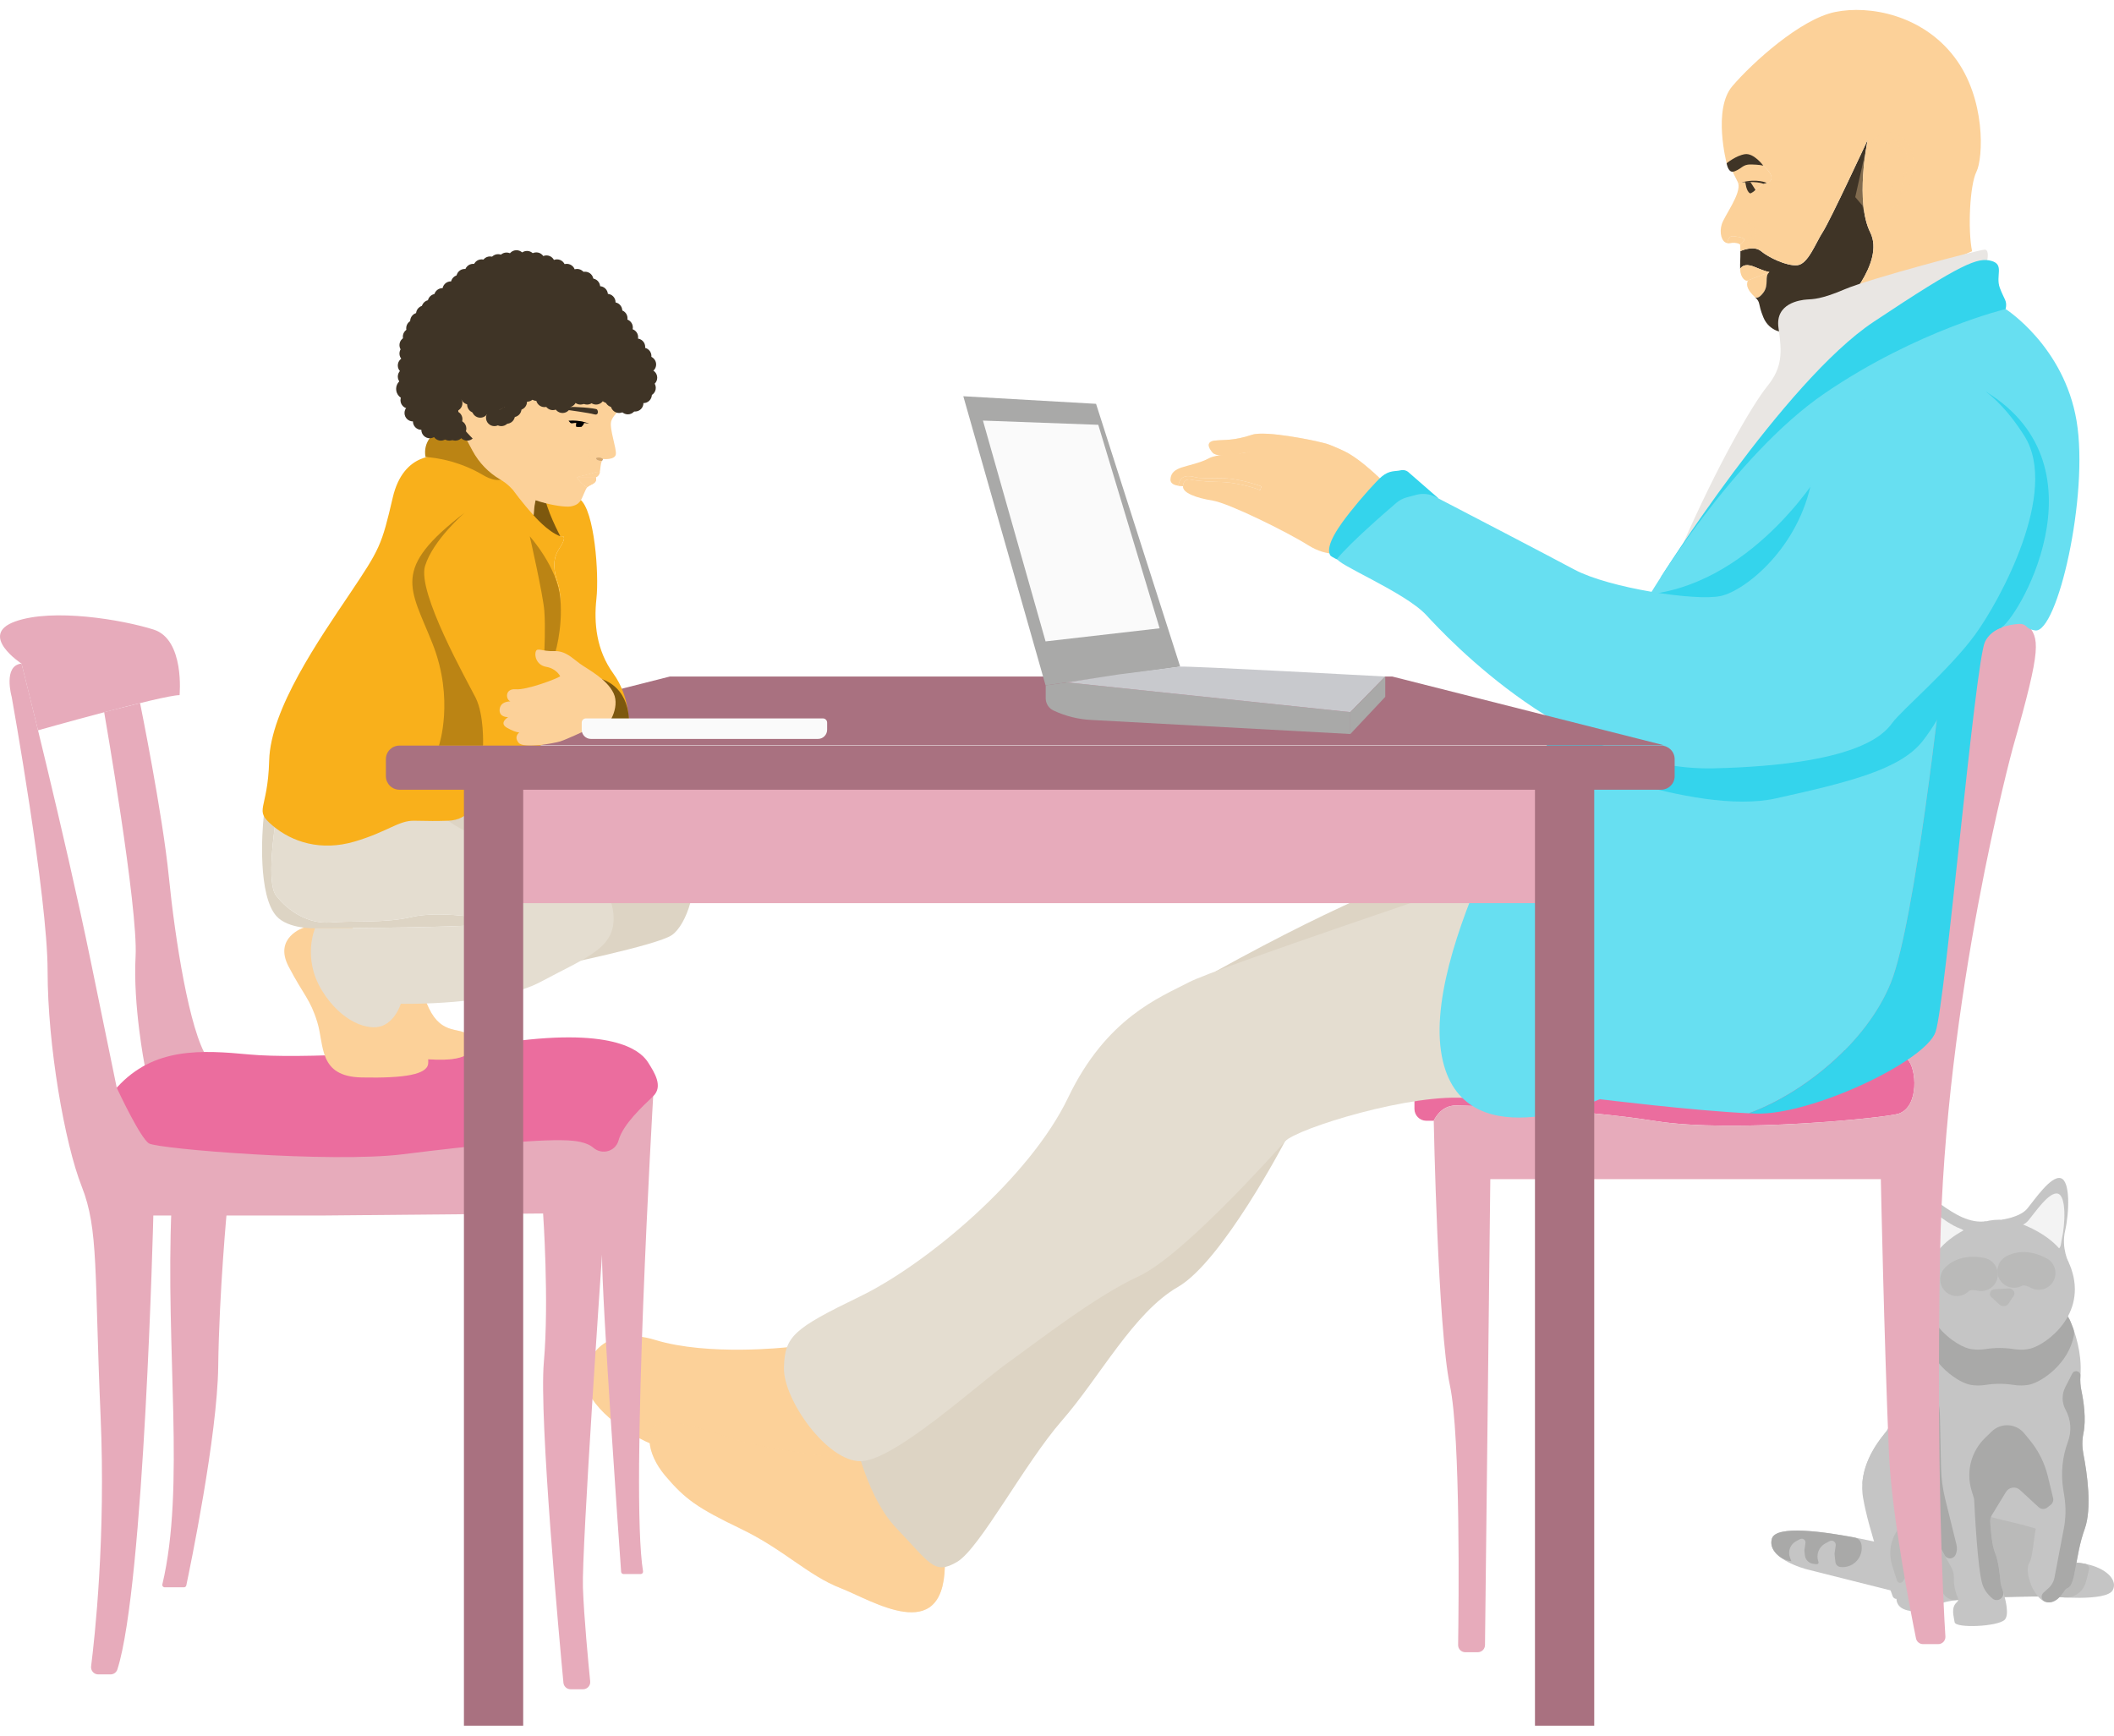 <svg width="190" height="156" viewBox="0 0 190 156" fill="none" xmlns="http://www.w3.org/2000/svg">
<g id="Group">
<g id="Layer 2">
<g id="Background">
<path id="Vector" d="M170.557 143.103L162.417 141.055C162.417 141.055 161.353 140.789 160.45 140.255C159.67 139.797 159.01 139.141 159.253 138.291C159.629 136.973 164.489 137.747 167.187 138.287C168.24 138.498 168.964 138.672 168.964 138.672L170.559 143.103H170.557Z" fill="#C5C5C5"/>
<path id="Vector_2" d="M189.893 142.912C189.611 143.454 188.229 143.6 186.905 143.609C185.553 143.617 184.259 143.484 184.259 143.484C178.08 143.484 175.816 143.779 175.043 143.94C174.755 143.998 174.675 144.041 174.675 144.041C174.675 144.041 174.088 144.82 172.216 144.82C170.542 144.82 170.454 143.931 170.454 143.742C170.454 143.718 170.454 143.708 170.454 143.708C170.301 143.708 170.164 143.613 170.11 143.469C169.693 142.355 167.941 137.575 167.438 134.559C167.421 134.454 167.406 134.346 167.395 134.241C167.154 131.915 168.528 129.88 169.353 128.885C169.618 128.566 169.817 128.205 169.949 127.818C170.004 127.652 170.047 127.482 170.075 127.308C170.757 123.283 172.547 121.82 172.547 121.82H184.225C184.225 121.82 183.61 132.726 184.577 137.835C184.874 139.397 185.317 140.417 185.97 140.417C186.673 140.417 187.305 140.505 187.851 140.655C189.474 141.101 190.316 142.09 189.891 142.91L189.893 142.912Z" fill="#C5C5C5"/>
<path id="Vector_3" d="M187.75 141.087L187.535 141.976C187.496 142.133 187.446 142.287 187.384 142.438C187.088 143.161 186.37 143.617 185.592 143.578C184.822 143.542 184.259 143.483 184.259 143.483C179.573 143.483 177.14 143.653 175.9 143.806C175.371 143.871 174.857 143.61 174.597 143.146L174.133 142.322C173.809 141.745 173.198 141.388 172.536 141.388H172.171C171.691 141.388 171.255 141.664 171.047 142.094C170.928 142.337 170.576 142.311 170.494 142.055L170.066 140.709C169.701 139.562 169.922 138.31 170.66 137.359L171.638 136.097C172.239 135.318 173.243 134.967 174.2 135.2L181.673 137.022L182.825 137.344C183.808 137.62 184.611 138.342 184.966 139.3C185.228 140.005 185.559 140.418 185.976 140.418C186.494 140.418 186.976 140.466 187.412 140.552C187.657 140.599 187.812 140.844 187.752 141.087H187.75Z" fill="#BABAB9"/>
<path id="Vector_4" d="M187.367 137.418C186.475 139.892 186.589 142.419 185.846 142.723C185.732 142.77 185.635 142.852 185.571 142.957C185.313 143.372 184.648 144.254 183.814 143.96C183.606 143.886 183.406 143.738 183.223 143.542C182.465 142.727 182.002 141.081 182.387 140.466C182.813 139.784 182.731 137.403 183.344 136.179C183.38 136.108 183.4 136.033 183.408 135.958C183.425 135.77 183.359 135.581 183.215 135.448L181.549 133.914C181.171 133.566 180.567 133.649 180.298 134.088L179.034 136.155C178.922 136.338 178.869 136.551 178.879 136.769C178.916 137.431 179.026 138.907 179.316 139.578C179.619 140.277 179.756 141.639 179.799 142.17C179.812 142.314 179.842 142.456 179.89 142.594C180.014 142.955 180.264 143.734 180.35 144.424C180.412 144.919 180.388 145.369 180.173 145.582C179.554 146.201 175.746 146.367 175.675 145.797C175.61 145.272 175.303 144.508 175.896 143.981C175.997 143.891 176.025 143.742 175.969 143.618C175.819 143.28 175.571 142.589 175.604 141.77C175.619 141.415 175.513 141.122 175.307 140.731C174.836 139.834 173.835 138.408 172.509 134.482C170.604 128.837 172.04 130.018 171.913 125.256C171.913 125.256 171.816 123.335 172.154 122.365C172.208 122.212 172.246 122.057 172.272 121.898C172.291 121.784 172.302 121.67 172.302 121.554C172.311 121.029 172.416 120.093 172.954 118.914C173.087 118.622 173.246 118.316 173.437 117.998H185.719C185.719 117.998 186.097 118.669 186.443 119.719C186.662 120.381 186.869 121.195 186.959 122.081C187.011 122.591 187.026 123.124 186.983 123.668C186.948 124.107 186.983 124.55 187.071 124.98C187.262 125.897 187.52 127.545 187.251 128.829C187.122 129.444 187.131 130.081 187.251 130.698C187.578 132.378 188.042 135.549 187.367 137.42V137.418Z" fill="#C5C5C5"/>
<path id="Vector_5" d="M186.344 119.426C186.415 119.623 186.432 119.836 186.391 120.043C185.904 122.588 183.533 124.16 182.497 124.425C181.97 124.558 181.426 124.541 180.958 124.47C180.135 124.343 179.296 124.343 178.473 124.47C178.002 124.543 177.461 124.56 176.934 124.425C175.788 124.132 173.016 122.244 172.953 119.208C172.949 119.017 172.992 118.83 173.076 118.658L173.403 117.995H184.979C185.448 117.995 185.873 118.273 186.058 118.703C186.146 118.907 186.245 119.15 186.344 119.426Z" fill="#A9A9A8"/>
<path id="Vector_6" d="M173.343 114.538C173.343 114.538 171.081 108.631 172.01 107.392C172.938 106.153 175.526 110.223 178.529 109.76L173.343 114.538Z" fill="#C5C5C5"/>
<path id="Vector_7" d="M174.176 113.837C173.862 114.123 173.359 113.994 173.222 113.59C172.747 112.181 171.926 109.434 172.476 108.707C173.067 107.924 174.481 109.808 176.24 110.449C176.775 110.643 176.904 111.342 176.485 111.727L174.176 113.837Z" fill="#F3F3F3"/>
<path id="Vector_8" d="M185.957 113.536L185.308 113.117L181.071 110.382L179.896 109.623C179.896 109.623 181.546 109.417 182.195 108.638C182.847 107.859 184.321 105.652 185.211 105.891C186.099 106.13 185.972 109.036 185.606 110.623C185.245 112.192 185.937 113.504 185.955 113.536H185.957Z" fill="#C5C5C5"/>
<path id="Vector_9" d="M184.119 112.351L181.708 110.794C181.454 110.631 181.478 110.256 181.744 110.116C181.963 110.002 182.163 109.863 182.307 109.69C182.877 109.009 184.173 107.073 184.951 107.281C185.731 107.49 185.62 110.039 185.299 111.431C185.269 111.562 185.248 111.691 185.233 111.818C185.17 112.356 184.573 112.644 184.119 112.351Z" fill="#F3F3F3"/>
<path id="Vector_10" d="M182.544 121.192C182.526 121.196 182.511 121.201 182.496 121.205C182.339 121.246 182.183 121.272 182.026 121.287C181.746 121.315 181.469 121.308 181.209 121.282C181.123 121.274 181.039 121.263 180.957 121.25C180.134 121.123 179.296 121.123 178.473 121.25C178.002 121.321 177.46 121.338 176.934 121.205C176.179 121.011 174.718 120.127 173.791 118.677C173.697 118.531 173.609 118.376 173.527 118.219C173.385 117.944 173.263 117.649 173.168 117.339C172.878 116.384 172.848 115.272 173.28 114.025C173.355 113.803 173.445 113.594 173.546 113.392C174.494 111.512 176.459 110.477 177.918 109.942C179.079 109.518 180.353 109.518 181.514 109.942C181.877 110.075 182.273 110.239 182.675 110.439C184.061 111.129 185.542 112.252 186.155 114.022C187.584 118.15 183.958 120.794 182.546 121.192H182.544Z" fill="#C5C5C5"/>
<path id="Vector_11" d="M183.999 135.5C183.762 135.683 183.434 135.657 183.216 135.452C183.216 135.452 183.214 135.45 183.212 135.448L181.546 133.914C181.168 133.566 180.564 133.65 180.295 134.089L179.032 136.156C178.92 136.339 178.866 136.552 178.877 136.769C178.913 137.431 179.023 138.907 179.313 139.578C179.616 140.277 179.754 141.639 179.797 142.17C179.81 142.314 179.84 142.456 179.887 142.594C179.926 142.704 179.975 142.854 180.029 143.029C180.203 143.599 179.528 144.055 179.072 143.67C178.694 143.351 178.346 142.934 178.176 142.405C177.731 141.007 177.465 135.506 177.432 134.807C177.43 134.758 177.422 134.71 177.409 134.663L177.187 133.919C176.693 132.254 177.164 130.451 178.41 129.24L179.01 128.657C179.842 127.85 181.185 127.924 181.925 128.818L182.43 129.431C183.212 130.38 183.767 131.494 184.055 132.688L184.525 134.637C184.581 134.867 184.495 135.11 184.308 135.255L183.997 135.495L183.999 135.5Z" fill="#A9A9A8"/>
<path id="Vector_12" d="M187.367 137.417C186.475 139.891 186.589 142.419 185.845 142.722C185.731 142.769 185.634 142.851 185.57 142.957C185.312 143.372 184.648 144.254 183.814 143.959C183.814 143.959 183.81 143.959 183.807 143.957C183.47 143.834 183.39 143.389 183.659 143.15L184.104 142.75C184.39 142.494 184.583 142.152 184.654 141.776L185.495 137.359C185.671 136.43 185.688 135.475 185.544 134.539L185.43 133.808C185.211 132.384 185.359 130.928 185.86 129.579C186.21 128.639 186.133 127.591 185.652 126.711C185.303 126.075 185.293 125.309 185.626 124.666L186.253 123.446C186.447 123.072 187.014 123.231 186.982 123.65C186.982 123.657 186.982 123.661 186.982 123.668C186.948 124.106 186.982 124.55 187.07 124.98C187.262 125.896 187.519 127.544 187.251 128.828C187.122 129.443 187.13 130.08 187.251 130.697C187.578 132.377 188.042 135.548 187.367 137.42V137.417Z" fill="#A9A9A8"/>
<path id="Vector_13" d="M175.756 139.746C175.569 140.155 174.995 140.178 174.778 139.785C174.237 138.812 173.456 137.285 172.511 134.48C170.606 128.835 172.042 130.016 171.915 125.254C171.915 125.254 171.818 123.333 172.156 122.363L172.16 122.354C172.223 122.176 172.459 122.137 172.575 122.288C173.691 123.742 174.314 125.512 174.355 127.345L174.454 131.894C174.475 132.843 174.6 133.785 174.825 134.706L175.844 138.84C175.919 139.144 175.889 139.462 175.76 139.746H175.756Z" fill="#A9A9A8"/>
<path id="Vector_14" d="M168.757 133.763L168.385 133.894C167.874 134.074 167.341 133.661 167.399 133.122C167.592 131.276 168.665 129.719 169.355 128.886C169.389 128.845 169.421 128.804 169.452 128.763C169.621 128.54 169.978 128.652 169.989 128.933L170.038 130.349C170.049 130.656 170.088 130.962 170.152 131.263C170.384 132.33 169.787 133.401 168.757 133.763Z" fill="#C5C5C5"/>
<path id="Vector_15" d="M167.328 139.134C167.328 140.132 166.454 140.961 165.409 140.838C165.173 140.81 164.986 140.623 164.96 140.384C164.928 140.102 164.897 139.821 164.887 139.711C164.882 139.679 164.885 139.649 164.887 139.616L164.988 138.904C165.018 138.689 164.863 138.491 164.646 138.472C164.635 138.472 164.622 138.472 164.612 138.472C164.549 138.472 164.487 138.487 164.431 138.517L164.053 138.719C163.464 139.035 163.199 139.741 163.436 140.367L163.44 140.38C163.481 140.487 163.393 140.601 163.279 140.589L162.976 140.552C162.576 140.505 162.262 140.188 162.219 139.788C162.2 139.621 162.185 139.476 162.178 139.408C162.174 139.38 162.176 139.352 162.178 139.324L162.269 138.685C162.297 138.491 162.157 138.315 161.964 138.298C161.953 138.298 161.942 138.298 161.931 138.298C161.875 138.298 161.82 138.311 161.77 138.338L161.43 138.519C160.902 138.803 160.665 139.433 160.878 139.995L160.994 140.3C160.994 140.3 161.001 140.313 161.003 140.322C160.47 140.251 159.971 140.003 159.612 139.601C159.283 139.233 159.109 138.799 159.253 138.293C159.608 137.05 163.945 137.667 166.701 138.194C166.995 138.25 167.227 138.478 167.29 138.771C167.316 138.893 167.328 139.016 167.328 139.137V139.134Z" fill="#A9A9A8"/>
<path id="Vector_16" d="M179.303 115.868L180.502 115.801C180.906 115.777 181.188 116.16 180.988 116.461L180.506 117.184C180.341 117.431 179.943 117.466 179.709 117.253L178.991 116.599C178.696 116.33 178.883 115.893 179.303 115.87V115.868Z" fill="#BABAB9"/>
<path id="Vector_17" d="M175.881 114.988C175.881 114.988 176.508 114.201 178.062 114.536" stroke="#BABAB9" stroke-width="3" stroke-miterlimit="10" stroke-linecap="round"/>
<path id="Vector_18" d="M181.02 114.242C181.02 114.242 181.843 113.664 183.24 114.423" stroke="#BABAB9" stroke-width="3" stroke-miterlimit="10" stroke-linecap="round"/>
<path id="Vector_19" d="M170.658 100.09C169.566 100.473 155.651 101.861 148.792 100.759C141.933 99.658 132.315 99.383 130.877 99.359C129.441 99.333 128.861 100.731 128.861 100.731H128.192C127.603 100.731 127.126 100.254 127.126 99.665V98.389L128.861 97.709L145.08 94.47C156.96 94.117 170.196 94.016 171.46 95.24C172.246 96.001 172.515 99.439 170.658 100.09Z" fill="#EB6D9E"/>
<path id="Vector_20" d="M174.37 112.521C174.021 132.262 174.664 144.2 174.847 147.085C174.868 147.457 174.574 147.771 174.202 147.771H172.837C172.532 147.771 172.268 147.556 172.205 147.255C171.754 145.037 170.009 136.164 169.77 130.569C169.34 120.429 169.043 105.98 169.043 105.98H133.944L133.467 147.859C133.462 148.212 133.174 148.498 132.822 148.498H131.695C131.334 148.498 131.044 148.203 131.051 147.842C131.102 144.469 131.281 129.035 130.313 124.513C129.224 119.426 128.86 100.731 128.86 100.731C128.86 100.731 129.441 99.333 130.876 99.359C132.314 99.382 141.933 99.657 148.792 100.759C155.651 101.86 169.566 100.473 170.658 100.09C172.515 99.438 172.246 96.001 171.459 95.239C170.196 94.015 156.959 94.116 145.08 94.469L161.428 91.201L174.49 61.099C174.49 61.099 180.308 53.637 182.198 56.074C183.27 57.457 183.569 57.89 180.906 67.217C180.906 67.217 174.774 89.668 174.37 112.521Z" fill="#E7ABBB"/>
<path id="Vector_21" d="M70.732 121.089C70.732 121.089 63.661 121.889 58.902 120.435C54.141 118.98 52.286 122.291 52.688 124.472C53.092 126.653 56.722 129.317 59.708 130.205C62.694 131.093 76.168 133.677 76.452 133.515C76.736 133.354 80.931 127.811 80.931 127.811L70.734 121.086L70.732 121.089Z" fill="#FCD199"/>
<path id="Vector_22" d="M77.373 131.326C77.373 131.326 68.673 130.238 66.162 129.399C63.529 128.519 60.675 127.616 59.465 127.865C57.93 128.182 58.012 130.531 59.787 132.63C61.562 134.73 62.691 135.536 66.564 137.395C70.437 139.253 72.617 141.594 75.521 142.725C78.424 143.857 84.718 147.916 84.92 140.839C85.122 133.762 77.371 131.329 77.371 131.329L77.373 131.326Z" fill="#FCD199"/>
<g id="Vector_23" style="mix-blend-mode:multiply" opacity="0.35">
<path d="M77.373 131.326C77.373 131.326 68.673 130.238 66.162 129.399C63.529 128.519 60.675 127.616 59.465 127.865C57.93 128.182 58.012 130.531 59.787 132.63C61.562 134.73 62.691 135.536 66.564 137.395C70.437 139.253 72.617 141.594 75.521 142.725C78.424 143.857 84.718 147.916 84.92 140.839C85.122 133.762 77.371 131.329 77.371 131.329L77.373 131.326Z" fill="#FCD199"/>
</g>
<path id="Vector_24" d="M159.03 24.457C158.544 24.821 159.03 25.578 158.484 26.305C158.075 26.849 157.837 26.782 157.744 26.713C157.742 26.713 157.742 26.711 157.742 26.711C157.727 26.698 157.712 26.683 157.697 26.668C157.093 26.092 156.91 25.638 157.093 25.244C157.093 25.244 157.059 25.247 157.005 25.234L159.03 24.457Z" fill="#FCD199"/>
<g id="Vector_25" style="mix-blend-mode:multiply" opacity="0.35">
<path d="M159.03 24.457C158.544 24.821 159.03 25.578 158.484 26.305C158.075 26.849 157.837 26.782 157.744 26.713C157.742 26.713 157.742 26.711 157.742 26.711C157.727 26.698 157.712 26.683 157.697 26.668C157.093 26.092 156.91 25.638 157.093 25.244C157.093 25.244 157.059 25.247 157.005 25.234L159.03 24.457Z" fill="#FCD199"/>
</g>
<path id="Vector_26" d="M165.392 27.777H165.39C165.39 27.777 165.39 27.779 165.387 27.781C162.649 28.979 160.513 29.908 160.48 29.908C160.39 29.908 159.029 29.848 158.484 28.517C157.955 27.22 158.284 27.241 157.744 26.714C157.837 26.783 158.075 26.849 158.484 26.305C159.029 25.578 158.544 24.821 159.029 24.457C159.029 24.457 158.636 24.397 157.802 24.034C156.97 23.67 156.614 23.855 156.399 24.156C156.392 24.047 156.39 23.924 156.396 23.791C156.418 23.238 156.424 22.846 156.422 22.571C156.422 22.571 157.607 22.012 158.273 22.571C158.937 23.128 160.584 23.937 161.546 23.836C162.509 23.733 163.174 21.855 163.84 20.826C164.495 19.813 167.745 12.814 167.861 12.568C167.818 12.777 166.729 18.155 168.091 20.887C169.465 23.636 165.497 27.671 165.392 27.779V27.777Z" fill="#3F3426"/>
<path id="Vector_27" d="M158.797 16.442L158.483 16.524L157.771 17.064L157.198 16.356L156.516 16.399L156.222 16.447C156.213 16.41 156.2 16.373 156.183 16.341L155.729 15.434C155.729 15.434 157.045 13.586 158.483 14.887C159.921 16.191 158.797 16.442 158.797 16.442Z" fill="#FCD199"/>
<path id="Vector_28" d="M177.638 15.433C177.032 16.645 176.852 20.671 177.245 22.579C177.245 22.579 170.339 25.617 165.391 27.776C165.496 27.669 169.464 23.633 168.091 20.884C166.728 18.152 167.818 12.775 167.861 12.566C167.745 12.811 164.495 19.811 163.839 20.824C163.173 21.852 162.509 23.73 161.546 23.833C160.583 23.934 158.936 23.126 158.272 22.569C157.606 22.011 156.422 22.569 156.422 22.569C156.419 22.106 156.396 21.975 156.396 21.975C156.396 21.975 156.729 21.747 156.759 21.545C156.789 21.342 156.002 21.233 155.669 21.237C155.349 21.241 155.252 21.807 155.246 21.852C154.708 21.76 154.517 20.886 154.747 20.157C154.994 19.37 156.518 17.402 156.222 16.447L156.516 16.399L157.197 16.356L157.771 17.064L158.483 16.524L158.797 16.442C158.797 16.442 159.921 16.191 158.483 14.887C157.045 13.586 155.729 15.433 155.729 15.433L155.186 14.676C155.186 14.676 153.913 9.83 155.699 7.741C157.485 5.652 161.812 1.716 164.929 1.079C168.045 0.442 172.766 1.352 175.639 5.106C178.515 8.862 178.242 14.225 177.638 15.433Z" fill="#FCD199"/>
<path id="Vector_29" d="M159.029 24.457L157.005 25.234C156.83 25.195 156.45 25.01 156.398 24.158C156.613 23.855 156.97 23.67 157.802 24.034C158.636 24.397 159.029 24.457 159.029 24.457Z" fill="#FCD199"/>
<g id="Vector_30" style="mix-blend-mode:multiply" opacity="0.5">
<path d="M159.029 24.457L157.005 25.234C156.83 25.195 156.45 25.01 156.398 24.158C156.613 23.855 156.97 23.67 157.802 24.034C158.636 24.397 159.029 24.457 159.029 24.457Z" fill="#FCD199"/>
</g>
<g id="Vector_31" style="mix-blend-mode:multiply" opacity="0.35">
<path d="M167.708 13.426L166.743 17.713L167.394 18.481C167.455 19.208 167.878 19.208 169.361 18.965C170.844 18.722 171.766 16.954 171.977 15.106C172.188 13.258 170.947 11.987 169.86 11.897C168.772 11.806 167.799 13.245 167.708 13.426Z" fill="#FCD199"/>
</g>
<path id="Vector_32" d="M76.452 127.663C76.452 127.663 77.542 134.204 80.568 137.354C83.595 140.503 83.958 141.593 86.015 140.382C88.072 139.171 92.068 131.539 95.455 127.663C98.843 123.787 101.871 117.972 105.865 115.671C109.858 113.369 115.487 102.588 115.487 102.588C115.487 102.588 132.734 82.963 133.583 83.086C134.432 83.208 139.393 75.701 139.393 75.701C139.393 75.701 132.53 74.423 109.274 87.296L101.63 106.587L76.454 127.663H76.452Z" fill="#DDD4C4"/>
<path id="Vector_33" d="M178.611 23.379C178.611 23.379 178.809 22.478 178.404 22.437C178 22.396 167.995 25.061 165.818 25.991C163.64 26.92 162.95 26.879 162.387 26.92C161.824 26.961 159.524 27.242 159.846 29.465C160.169 31.687 160.21 33.018 158.838 34.713C157.467 36.408 154.331 41.864 151.197 49.029L170.376 40.85L178.613 23.381L178.611 23.379Z" fill="#E9E6E3"/>
<g id="Vector_34" style="mix-blend-mode:multiply" opacity="0.35">
<path d="M169.104 12.986C169.104 12.986 169.892 12.108 170.92 12.986C171.947 13.863 171.193 16.673 170.769 17.54C170.769 17.54 172.341 12.016 169.104 12.986Z" fill="#FCD199"/>
</g>
<g id="Vector_35" style="mix-blend-mode:multiply" opacity="0.35">
<path d="M168.657 14.64C168.657 14.64 168.844 14.674 169.488 15.311C169.944 15.758 170.226 15.675 170.271 16.118C170.316 16.561 170.028 17.107 169.456 17.37C168.884 17.632 168.233 17.677 168.136 17.37C168.046 17.081 167.937 16.785 168.379 16.522C168.822 16.26 169.364 16.159 169.104 15.855C168.844 15.552 168.502 15.21 168.379 14.825C168.257 14.44 168.654 14.638 168.654 14.638L168.657 14.64Z" fill="#FCD199"/>
</g>
<g id="Vector_36" style="mix-blend-mode:multiply" opacity="0.5">
<path d="M156.929 21.762C156.929 21.762 157.494 21.308 157.462 20.958C157.43 20.607 157.279 20.231 156.929 19.93C156.929 19.93 157.638 20.074 157.773 20.915C157.909 21.756 156.929 21.762 156.929 21.762Z" fill="#FCD199"/>
</g>
<path id="Vector_37" d="M132.916 79.03C132.862 79.162 109.372 86.961 106.831 88.295C104.29 89.629 99.448 91.444 95.998 98.653C92.548 105.861 83.288 113.613 77.298 116.52C71.308 119.426 70.521 120.093 70.459 122.941C70.396 125.789 74.347 131.39 77.373 131.33C80.4 131.27 87.888 124.395 90.612 122.457C93.335 120.518 98.418 116.522 102.352 114.704C106.285 112.886 114.455 103.742 115.484 102.591C116.514 101.44 126.984 98.171 132.067 98.715C137.15 99.259 132.916 79.035 132.916 79.035V79.03Z" fill="#E4DDD0"/>
<path id="Vector_38" d="M156.76 21.544C156.73 21.746 156.397 21.974 156.397 21.974C156.397 21.974 156.154 21.731 155.458 21.852C155.382 21.865 155.312 21.865 155.247 21.854C155.254 21.806 155.35 21.241 155.67 21.236C156.004 21.232 156.79 21.342 156.76 21.544Z" fill="#FCD199"/>
<path id="Vector_39" d="M149.211 51.966C149.211 51.966 160.373 34.269 168.379 28.938C176.386 23.608 177.759 23.124 178.969 23.446C180.18 23.769 179.333 24.778 179.737 25.868C180.141 26.959 180.425 27.015 180.261 27.774C180.098 28.534 149.211 51.963 149.211 51.963V51.966Z" fill="#34D4EC"/>
<g id="Vector_40" style="mix-blend-mode:multiply" opacity="0.5">
<path d="M156.76 21.544C156.73 21.746 156.397 21.974 156.397 21.974C156.397 21.974 156.154 21.731 155.458 21.852C155.382 21.865 155.312 21.865 155.247 21.854C155.254 21.806 155.35 21.241 155.67 21.236C156.004 21.232 156.79 21.342 156.76 21.544Z" fill="#FCD199"/>
</g>
<g id="Vector_41" style="mix-blend-mode:multiply" opacity="0.5">
<path d="M158.797 16.442L158.483 16.524L157.771 17.064L157.198 16.356L156.516 16.399L156.222 16.447C156.213 16.41 156.2 16.373 156.183 16.341L155.729 15.434C155.729 15.434 157.045 13.586 158.483 14.887C159.921 16.191 158.797 16.442 158.797 16.442Z" fill="#FCD199"/>
</g>
<g id="Group_2">
<path id="Vector_42" d="M155.184 14.676C155.184 14.676 155.304 15.463 155.727 15.433C155.985 15.414 156.344 15.182 156.587 15.003C156.781 14.861 157.015 14.786 157.253 14.784C157.595 14.784 158.09 14.796 158.481 14.887C158.481 14.887 157.634 13.736 156.832 13.857C156.03 13.977 155.184 14.674 155.184 14.674V14.676Z" fill="#3F3426"/>
<path id="Vector_43" d="M156.517 16.399C156.517 16.399 157.888 16.259 158.484 16.521L158.795 16.442C158.795 16.442 157.927 16.014 156.515 16.399H156.517Z" fill="#3F3426"/>
<path id="Vector_44" d="M157.367 17.365C157.443 17.32 157.636 17.227 157.774 17.064L157.324 16.362L156.862 16.341C156.862 16.341 156.935 17.191 157.279 17.369C157.307 17.384 157.342 17.38 157.37 17.363L157.367 17.365Z" fill="#3F3426"/>
</g>
<path id="Vector_45" d="M124.749 43.716C124.749 43.716 122.464 41.313 120.77 40.526C119.076 39.739 119.018 39.846 118.593 39.726C118.167 39.605 113.752 38.674 112.542 39.074C110.868 39.627 110.087 39.508 109.219 39.596C108.351 39.685 108.615 40.261 108.993 40.687C109.277 41.005 110.274 40.975 110.756 40.939C110.909 40.928 111.059 40.896 111.203 40.849C111.564 40.73 112.407 40.513 113.273 40.719C114.423 40.993 116.45 40.81 116.45 40.81C116.45 40.81 122.44 43.613 123.379 44.725C124.319 45.837 124.744 43.718 124.744 43.718L124.749 43.716Z" fill="#FCD199"/>
<g id="Vector_46" style="mix-blend-mode:multiply" opacity="0.5">
<path d="M124.749 43.716C124.749 43.716 122.464 41.313 120.77 40.526C119.076 39.739 119.018 39.846 118.593 39.726C118.167 39.605 113.752 38.674 112.542 39.074C110.868 39.627 110.087 39.508 109.219 39.596C108.351 39.685 108.615 40.261 108.993 40.687C109.277 41.005 110.274 40.975 110.756 40.939C110.909 40.928 111.059 40.896 111.203 40.849C111.564 40.73 112.407 40.513 113.273 40.719C114.423 40.993 116.45 40.81 116.45 40.81C116.45 40.81 122.44 43.613 123.379 44.725C124.319 45.837 124.744 43.718 124.744 43.718L124.749 43.716Z" fill="#FCD199"/>
</g>
<path id="Vector_47" d="M124.504 47.22L120.687 49.647C120.687 49.647 119.421 50.167 117.544 48.986C115.668 47.805 110.434 45.22 108.981 44.99C107.526 44.759 106.245 44.295 106.327 43.688C106.327 43.688 106.318 42.961 107.075 43.112C107.831 43.264 108.951 43.294 109.918 43.325C110.888 43.355 112.581 43.748 113.248 44.052L113.383 43.718C113.383 43.718 111.492 43.021 110.039 42.991C108.588 42.961 107.906 43.006 107.468 42.901C107.029 42.793 106.064 42.529 105.912 43.66C105.581 43.613 105.177 43.473 105.196 43.088C105.228 42.445 105.68 42.191 106.206 42.013C106.733 41.834 107.915 41.595 108.641 41.195C109.37 40.797 110.978 40.84 110.978 40.84L115.507 40.012C115.795 39.96 116.087 39.956 116.375 40.005L118.961 40.434C119.382 40.502 119.778 40.679 120.113 40.941L123.717 43.779L124.504 47.22Z" fill="#FCD199"/>
<path id="Vector_48" d="M182.92 56.661C182.411 56.595 182.205 56.39 182.117 56.298C181.955 56.13 181.719 56.059 181.487 56.074C181.04 56.1 180.444 56.182 179.881 56.403L179.763 55.807L174.49 61.099C174.49 61.099 172.13 82.842 169.953 88.293C167.774 93.746 161.974 98.317 157.188 100.06C152.158 99.829 143.788 98.793 143.788 98.793C143.788 98.793 130.959 104.607 129.506 94.432C128.053 84.256 140.188 65.064 140.188 65.064L148.306 53.409C148.306 53.409 155.73 40.971 164.042 35.318C172.354 29.667 180.262 27.776 180.262 27.776C180.262 27.776 185.506 31.119 186.635 37.822C187.765 44.525 184.909 56.926 182.92 56.663V56.661Z" fill="#67DFF1"/>
<path id="Vector_49" d="M163.96 41.9C163.96 41.9 157.987 52.239 148.306 53.409C138.623 54.579 160.936 56.235 161.056 56.154C161.177 56.072 163.96 41.9 163.96 41.9Z" fill="#34D4EC"/>
<path id="Vector_50" d="M120.431 50.309C121.697 48.745 126.146 43.867 129.304 44.807L126.643 42.488C126.449 42.29 126.168 42.206 125.897 42.268C125.372 42.389 124.899 42.249 124.199 42.821C123.745 43.193 122.374 44.716 121.325 46.048C120.564 47.014 119.01 49.042 119.569 49.924C119.629 50.021 120.341 50.419 120.431 50.307V50.309Z" fill="#34D4EC"/>
<path id="Vector_51" d="M140.188 65.064L138.707 67.537C138.707 67.537 152.218 73.397 159.601 71.76C166.226 70.293 170.798 69.155 172.794 66.612C174.791 64.07 175.881 60.979 176.547 60.131C177.214 59.284 178.45 56.795 179.763 56.453C181.076 56.111 189.633 42.053 178.523 35.224C178.523 35.224 161.6 64.855 161.117 64.975C160.633 65.096 140.188 65.061 140.188 65.061V65.064Z" fill="#34D4EC"/>
<path id="Vector_52" d="M120.204 50.191C119.858 50.612 126.263 53.198 128.187 55.28C130.111 57.362 141.272 69.361 154.027 69.056C166.782 68.75 169.266 66.092 170.072 64.975C170.878 63.859 175.216 60.191 177.516 57.042C179.736 54 185.101 44.202 181.954 39.194C178.807 34.187 175.257 33.057 172.836 33.38C170.416 33.703 163.959 37.095 162.831 43.15C161.702 49.206 156.881 53.084 154.652 53.568C152.421 54.052 144.6 52.849 141.507 51.195C138.951 49.827 131.533 45.966 129.029 44.665C128.492 44.385 127.869 44.318 127.284 44.475L126.435 44.703C126.087 44.798 125.764 44.968 125.491 45.202C124.376 46.16 121.345 48.799 120.206 50.189L120.204 50.191Z" fill="#67DFF1"/>
<path id="Vector_53" d="M179.881 56.404C179.281 56.64 178.718 57.034 178.404 57.688C177.517 59.546 174.853 90.07 173.966 92.736C173.078 95.401 162.75 100.247 157.828 100.086C157.622 100.079 157.407 100.071 157.188 100.06C161.974 98.318 167.773 93.746 169.953 88.293C172.13 82.843 174.49 61.099 174.49 61.099L179.763 55.808L179.881 56.404Z" fill="#34D4EC"/>
<path id="Vector_54" d="M35.785 66.983L60.205 60.805H90.967L98.679 60.807H125.142L149.562 66.983" fill="#A97180"/>
<path id="Vector_55" d="M113.382 43.719L113.247 44.052C112.581 43.749 110.887 43.355 109.918 43.325C108.95 43.295 107.831 43.265 107.074 43.112C106.317 42.961 106.326 43.688 106.326 43.688C106.326 43.688 106.137 43.695 105.911 43.663C106.064 42.529 107.029 42.794 107.467 42.901C107.906 43.007 108.587 42.961 110.038 42.992C111.491 43.022 113.382 43.719 113.382 43.719Z" fill="#FCD199"/>
<g id="Vector_56" style="mix-blend-mode:multiply" opacity="0.5">
<path d="M113.314 43.889C113.277 43.977 113.178 44.02 113.09 43.985C112.344 43.693 110.818 43.353 109.918 43.325C108.95 43.295 107.831 43.265 107.074 43.112C106.317 42.961 106.326 43.688 106.326 43.688C106.326 43.688 106.137 43.695 105.911 43.663C106.064 42.529 107.029 42.794 107.467 42.901C107.906 43.007 108.587 42.961 110.038 42.992C111.227 43.015 112.708 43.486 113.208 43.658C113.303 43.691 113.352 43.796 113.314 43.891V43.889Z" fill="#FCD199"/>
</g>
<path id="Vector_57" d="M86.579 35.613L93.973 61.599L106.072 59.916L98.51 36.295L86.579 35.613Z" fill="#A9A9A8"/>
<path id="Vector_58" d="M88.344 37.801L93.973 57.647L104.224 56.47L98.71 38.181L88.344 37.801Z" fill="#FAFAFA"/>
<path id="Vector_59" d="M98.109 64.71L121.366 65.971V64.005L95.878 61.331L93.984 61.598V62.755C93.984 63.226 94.253 63.652 94.672 63.852C95.751 64.364 96.918 64.654 98.109 64.71Z" fill="#A9A9A8"/>
<path id="Vector_60" d="M106.073 59.916C106.773 59.836 124.502 60.804 124.502 60.804L121.366 64.005L95.878 61.331L100.561 60.615L106.073 59.916Z" fill="#C8C9CD"/>
<path id="Vector_61" d="M121.365 65.971L124.503 62.633V60.807L121.365 64.005V65.971Z" fill="#A9A9A8"/>
<path id="Vector_62" d="M56.509 65.042C56.509 65.042 54.701 65.322 52.586 65.673L49.818 58.965C49.818 58.965 50.871 54.644 50.112 52.342C49.353 50.041 50.267 49.475 50.589 48.75C50.912 48.023 50.368 48.204 50.368 48.204L49.298 46.932L46.4 41.303C46.424 41.195 46.432 41.127 46.432 41.127L46.207 40.929L45.525 39.603L48.603 40.195C49.654 41.823 51.286 44.228 52.128 44.874C53.437 45.872 53.848 51.596 53.605 53.807C53.362 56.016 53.605 58.441 55.118 60.529C56.631 62.618 56.509 65.042 56.509 65.042Z" fill="#F9B01B"/>
<g id="Group_3">
<path id="Vector_63" d="M58.706 98.531C58.706 98.531 56.619 134.117 57.794 141.224C57.816 141.355 57.715 141.471 57.581 141.471H56.04C55.929 141.471 55.834 141.385 55.825 141.271C55.658 138.927 54.076 116.607 54.11 112.763C54.11 112.763 52.27 139.29 52.391 142.683C52.485 145.35 52.881 149.478 53.044 151.119C53.083 151.5 52.784 151.827 52.401 151.827H51.282C50.949 151.827 50.671 151.573 50.639 151.242C50.291 147.548 48.44 127.425 48.879 122.436C49.362 116.938 48.812 109.065 48.812 109.065L29.149 109.246H13.781C13.781 109.246 12.969 142.508 10.55 150.044C10.464 150.31 10.217 150.491 9.936 150.491H8.829C8.44 150.491 8.141 150.149 8.188 149.764C8.513 147.198 9.517 138.135 9.039 127.233C8.474 114.312 8.878 110.517 7.346 106.641C5.813 102.765 4.278 93.962 4.278 87.26C4.278 80.557 1.05 62.63 1.05 62.63C1.05 62.63 0.244 59.803 1.938 59.642C1.938 59.642 5.811 74.985 8.152 86.371L10.492 97.757L13.005 95.761C13.005 95.761 11.943 90.327 12.186 85.967C12.429 81.606 9.362 64.002 9.362 64.002L12.59 63.195C12.59 63.195 14.608 73.129 15.172 78.78C15.737 84.433 17.027 92.669 18.641 95.092C20.255 97.514 58.703 98.525 58.703 98.525L58.706 98.531Z" fill="#E7ABBB"/>
<path id="Vector_64" d="M10.531 97.721C10.507 97.747 10.501 97.786 10.516 97.818C10.755 98.326 12.642 102.318 13.396 102.772C14.202 103.256 29.777 104.549 36.231 103.74C42.686 102.931 49.061 102.286 51.481 102.529C52.455 102.626 53.012 102.884 53.328 103.157C54.095 103.818 55.294 103.503 55.583 102.533C55.587 102.518 55.591 102.503 55.595 102.49C55.999 101.036 57.775 99.421 58.701 98.532C59.628 97.644 58.819 96.394 58.258 95.504C57.775 94.736 55.879 92.434 46.721 93.525C37.562 94.615 26.75 95.181 22.432 94.776C18.133 94.374 13.832 94.092 10.529 97.721H10.531Z" fill="#EB6D9E"/>
<path id="Vector_65" d="M3.417 65.639C3.417 65.639 14.607 62.477 16.139 62.477C16.139 62.477 16.623 57.47 13.798 56.581C10.974 55.693 4.76 54.643 1.373 55.854C-2.017 57.065 1.938 59.649 1.938 59.649L3.417 65.637V65.639Z" fill="#E7ABBB"/>
<path id="Vector_66" d="M15.415 108.506C14.856 121.458 16.67 133.62 14.592 142.401C14.56 142.536 14.661 142.663 14.8 142.663H16.533C16.634 142.663 16.722 142.592 16.744 142.493C17.072 140.938 19.538 129.053 19.613 122.798C19.695 116.095 20.419 108.504 20.419 108.504H15.415V108.506Z" fill="#E7ABBB"/>
</g>
<path id="Vector_67" d="M37.627 95.112C37.627 95.112 40.501 95.536 41.803 94.869C43.106 94.202 42.77 93.309 41.803 92.832C40.836 92.354 39.2 92.931 38.111 89.508C37.021 86.086 34.298 90.659 34.298 90.659C34.298 90.659 32.058 95.172 37.627 95.11V95.112Z" fill="#FCD199"/>
<g id="Vector_68" style="mix-blend-mode:multiply" opacity="0.35">
<path d="M37.627 95.112C37.627 95.112 40.501 95.536 41.803 94.869C43.106 94.202 42.77 93.309 41.803 92.832C40.836 92.354 39.2 92.931 38.111 89.508C37.021 86.086 34.298 90.659 34.298 90.659C34.298 90.659 32.058 95.172 37.627 95.11V95.112Z" fill="#FCD199"/>
</g>
<path id="Vector_69" d="M27.301 83.374C27.301 83.374 24.565 84.239 25.936 86.865C27.308 89.492 27.873 89.771 28.518 91.873C29.163 93.972 28.599 96.758 32.511 96.84C36.423 96.921 38.403 96.558 38.483 95.588C38.562 94.618 38.119 94.215 36.627 93.65C35.136 93.084 34.448 90.823 34.368 90.339C34.289 89.855 31.628 82.838 31.385 82.845C31.142 82.851 27.301 83.378 27.301 83.378V83.374Z" fill="#FCD199"/>
<path id="Vector_70" d="M28.318 83.433C28.318 83.433 25.902 83.513 24.849 82.343C23.185 80.495 23.527 74.833 23.72 73.22C23.75 72.983 23.942 72.8 24.18 72.783C24.369 72.77 24.623 72.751 24.93 72.731C24.604 74.736 23.961 79.385 24.808 80.484C25.898 81.897 27.714 83.07 29.73 82.908C31.748 82.745 34.652 82.977 36.993 82.418C39.334 81.856 43.852 82.452 44.215 82.921C44.578 83.392 28.318 83.433 28.318 83.433Z" fill="#DDD4C4"/>
<path id="Vector_71" d="M41.376 72.117C41.631 72.128 42.721 72.492 42.841 73.178C42.841 73.178 49.014 73.259 52.363 74.186C55.712 75.114 61.279 74.793 62.087 77.174C62.893 79.556 61.724 83.109 60.393 84.039C59.063 84.968 49.702 86.865 49.702 86.865L37.315 77.418L35.499 74.511L41.376 72.119V72.117Z" fill="#DDD4C4"/>
<path id="Vector_72" d="M55.148 82.571C55.148 85.264 52.687 86.058 48.612 88.237C44.537 90.418 36.025 90.216 36.025 90.216C36.025 90.216 35.58 91.711 34.37 92.195C33.16 92.679 30.699 91.911 28.924 89.005C27.148 86.097 28.317 83.434 28.317 83.434C28.317 83.434 44.578 83.393 44.214 82.922C43.851 82.453 39.333 81.857 36.992 82.418C34.652 82.978 31.748 82.745 29.73 82.909C27.713 83.07 25.897 81.898 24.808 80.484C23.961 79.385 24.603 74.737 24.93 72.732C28.279 72.515 37.97 72.05 40.277 73.762C43.077 75.842 48.934 77.053 50.992 77.74C53.051 78.426 55.148 79.88 55.148 82.571Z" fill="#E4DDD0"/>
<path id="Vector_73" d="M52.586 65.672C50.039 66.092 48.442 67.157 47.617 67.404C46.104 67.858 43.415 67.015 43.415 67.015C43.415 67.015 44.221 73.644 40.277 73.765C39.172 73.799 38.656 73.795 37.235 73.765C35.812 73.735 34.845 74.765 31.849 75.643C28.853 76.52 26.261 75.692 24.506 74.208C22.75 72.724 24.072 72.947 24.193 68.344C24.313 63.741 28.702 57.442 31.425 53.383C34.149 49.326 34.299 49.023 35.299 44.723C36.27 40.537 39.451 40.971 39.619 40.997H39.625C39.625 40.997 41.728 41.042 43.922 42.342C45.755 43.428 46.278 41.853 46.4 41.305L49.298 46.934L50.368 48.206C50.368 48.206 50.912 48.025 50.59 48.752C50.267 49.477 49.354 50.042 50.112 52.344C50.871 54.646 49.818 58.967 49.818 58.967L52.586 65.674V65.672Z" fill="#F9B01B"/>
<path id="Vector_74" d="M46.433 41.238C46.433 41.238 46.052 44.262 43.413 42.696C40.773 41.133 38.244 41.081 38.244 41.081C37.988 39.696 39.028 38.956 39.028 38.956C39.78 38.185 41.105 37.869 42.504 37.783L46.435 41.236L46.433 41.238Z" fill="#BB8414"/>
<path id="Vector_75" d="M47.945 46.296C47.945 46.296 49.196 47.78 50.366 48.204C50.366 48.204 48.992 45.639 48.932 44.368C48.872 43.097 47.58 44.691 47.943 46.296H47.945Z" fill="#7D580E"/>
<g id="Group_4">
<path id="Vector_76" d="M47.946 46.295C48.03 46.388 47.895 44.6 48.662 44.054C49.429 43.508 41.799 38.926 41.799 38.926L41.986 39.603L42.469 40.507C43.048 41.584 43.91 42.477 44.956 43.09C45.311 43.297 45.64 43.544 45.921 43.841L46.115 44.043C46.115 44.043 46.947 45.205 47.946 46.293V46.295Z" fill="#FCD199"/>
<g id="Group_5" style="mix-blend-mode:multiply" opacity="0.3">
<path id="Vector_77" d="M47.946 46.295C48.03 46.388 47.895 44.6 48.662 44.054C49.429 43.508 41.799 38.926 41.799 38.926L41.986 39.603L42.469 40.507C43.048 41.584 43.91 42.477 44.956 43.09C45.311 43.297 45.64 43.544 45.921 43.841L46.115 44.043C46.115 44.043 46.947 45.205 47.946 46.293V46.295Z" fill="#FCD199"/>
</g>
</g>
<path id="Vector_78" d="M41.986 39.603C42.404 39.603 42.743 39.264 42.743 38.846C42.743 38.428 42.404 38.089 41.986 38.089C41.568 38.089 41.23 38.428 41.23 38.846C41.23 39.264 41.568 39.603 41.986 39.603Z" fill="#3F3426"/>
<path id="Vector_79" d="M54.926 37.889C54.765 38.558 55.429 40.311 55.35 40.836C55.268 41.361 54.2 41.259 54.2 41.259C53.949 41.038 53.564 41.148 53.572 41.193C53.618 41.421 54.099 41.425 54.099 41.425C53.968 41.72 53.964 42.156 53.906 42.43C53.762 42.419 53.587 42.425 53.437 42.479C53.106 42.602 51.857 42.888 51.857 42.888C51.857 42.888 52.016 43.221 52.483 43.6C52.588 43.686 52.693 43.744 52.792 43.781C52.68 43.895 52.631 44.047 52.483 44.368C52.259 44.852 52.162 45.377 51.275 45.519C50.387 45.66 46.675 44.893 46.116 43.641C45.555 42.389 44.637 42.167 44.637 42.167C44.637 42.167 43.569 40.935 43.326 40.41C43.083 39.885 42.116 39.199 41.409 38.162C40.704 37.125 41.138 35.363 41.138 35.363C41.974 33.567 46.957 33.991 46.957 33.991L56.115 34.718L56.317 36.271C56.317 36.271 55.088 37.222 54.926 37.889Z" fill="#FCD199"/>
<g id="Vector_80" style="mix-blend-mode:multiply" opacity="0.5">
<path d="M53.257 40.223C53.257 40.223 52.803 40.905 53.151 41.283C53.151 41.283 52.349 40.784 53.257 40.223Z" fill="#FCD199"/>
</g>
<path id="Vector_81" d="M53.906 42.429C53.904 42.444 53.901 42.457 53.897 42.47C53.828 42.745 53.626 42.859 53.568 42.887H51.857C51.857 42.887 53.106 42.601 53.437 42.479C53.588 42.425 53.762 42.418 53.906 42.429Z" fill="#FCD199"/>
<path id="Vector_82" d="M53.569 42.888C53.627 42.86 53.829 42.746 53.898 42.471C53.903 42.458 53.905 42.445 53.907 42.43L53.569 42.888Z" fill="#FCD199"/>
<path id="Vector_83" d="M53.029 43.621C52.919 43.675 52.848 43.722 52.792 43.78C52.694 43.744 52.588 43.686 52.483 43.6C52.017 43.221 51.857 42.888 51.857 42.888H53.568L53.553 42.894C53.676 43.318 53.353 43.46 53.029 43.621Z" fill="#FCD199"/>
<path id="Vector_84" d="M54.201 41.26C54.16 41.307 54.128 41.361 54.102 41.423H54.1C54.1 41.423 53.618 41.421 53.573 41.193C53.565 41.148 53.95 41.038 54.201 41.26Z" fill="#B17F44"/>
<path id="Vector_85" d="M54.2 41.26L54.102 41.423C54.127 41.361 54.16 41.307 54.2 41.26Z" fill="#3F3426"/>
<path id="Vector_86" d="M53.906 42.429C53.904 42.444 53.901 42.457 53.897 42.47C53.828 42.745 53.626 42.859 53.568 42.887H51.857C51.857 42.887 53.106 42.601 53.437 42.479C53.588 42.425 53.762 42.418 53.906 42.429Z" fill="#FCD199"/>
<path id="Vector_87" d="M53.029 43.621C52.919 43.675 52.848 43.722 52.792 43.78C52.694 43.744 52.588 43.686 52.483 43.6C52.017 43.221 51.857 42.888 51.857 42.888H53.568L53.553 42.894C53.676 43.318 53.353 43.46 53.029 43.621Z" fill="#FCD199"/>
<g id="Vector_88" style="mix-blend-mode:multiply" opacity="0.5">
<path d="M54.201 41.26C54.16 41.307 54.128 41.361 54.102 41.423H54.1C54.1 41.423 53.618 41.421 53.573 41.193C53.565 41.148 53.95 41.038 54.201 41.26Z" fill="#FCD199"/>
</g>
<path id="Vector_89" d="M36.75 36.725C37.168 36.725 37.506 36.386 37.506 35.968C37.506 35.55 37.168 35.211 36.75 35.211C36.332 35.211 35.993 35.55 35.993 35.968C35.993 36.386 36.332 36.725 36.75 36.725Z" fill="#3F3426"/>
<path id="Vector_90" d="M36.555 35.908C37.081 35.908 37.507 35.481 37.507 34.955C37.507 34.429 37.081 34.002 36.555 34.002C36.029 34.002 35.602 34.429 35.602 34.955C35.602 35.481 36.029 35.908 36.555 35.908Z" fill="#3F3426"/>
<path id="Vector_91" d="M36.51 34.606C36.927 34.606 37.266 34.267 37.266 33.849C37.266 33.431 36.927 33.092 36.51 33.092C36.092 33.092 35.753 33.431 35.753 33.849C35.753 34.267 36.092 34.606 36.51 34.606Z" fill="#3F3426"/>
<path id="Vector_92" d="M36.51 33.606C36.927 33.606 37.266 33.267 37.266 32.849C37.266 32.431 36.927 32.092 36.51 32.092C36.092 32.092 35.753 32.431 35.753 32.849C35.753 33.267 36.092 33.606 36.51 33.606Z" fill="#3F3426"/>
<path id="Vector_93" d="M36.659 32.532C37.077 32.532 37.416 32.193 37.416 31.775C37.416 31.357 37.077 31.018 36.659 31.018C36.241 31.018 35.902 31.357 35.902 31.775C35.902 32.193 36.241 32.532 36.659 32.532Z" fill="#3F3426"/>
<path id="Vector_94" d="M36.659 31.775C37.077 31.775 37.416 31.436 37.416 31.018C37.416 30.6 37.077 30.261 36.659 30.261C36.241 30.261 35.902 30.6 35.902 31.018C35.902 31.436 36.241 31.775 36.659 31.775Z" fill="#3F3426"/>
<path id="Vector_95" d="M36.963 31.018C37.38 31.018 37.719 30.679 37.719 30.261C37.719 29.843 37.38 29.504 36.963 29.504C36.545 29.504 36.206 29.843 36.206 30.261C36.206 30.679 36.545 31.018 36.963 31.018Z" fill="#3F3426"/>
<path id="Vector_96" d="M37.265 30.261C37.683 30.261 38.022 29.922 38.022 29.503C38.022 29.085 37.683 28.746 37.265 28.746C36.847 28.746 36.509 29.085 36.509 29.503C36.509 29.922 36.847 30.261 37.265 30.261Z" fill="#3F3426"/>
<path id="Vector_97" d="M37.622 29.62C38.04 29.62 38.378 29.281 38.378 28.863C38.378 28.445 38.04 28.105 37.622 28.105C37.204 28.105 36.865 28.445 36.865 28.863C36.865 29.281 37.204 29.62 37.622 29.62Z" fill="#3F3426"/>
<path id="Vector_98" d="M38.149 28.97C38.567 28.97 38.906 28.631 38.906 28.213C38.906 27.795 38.567 27.456 38.149 27.456C37.731 27.456 37.393 27.795 37.393 28.213C37.393 28.631 37.731 28.97 38.149 28.97Z" fill="#3F3426"/>
<path id="Vector_99" d="M38.643 28.475C39.061 28.475 39.4 28.136 39.4 27.718C39.4 27.3 39.061 26.961 38.643 26.961C38.225 26.961 37.887 27.3 37.887 27.718C37.887 28.136 38.225 28.475 38.643 28.475Z" fill="#3F3426"/>
<path id="Vector_100" d="M39.194 27.927C39.612 27.927 39.951 27.587 39.951 27.169C39.951 26.751 39.612 26.412 39.194 26.412C38.776 26.412 38.438 26.751 38.438 27.169C38.438 27.587 38.776 27.927 39.194 27.927Z" fill="#3F3426"/>
<path id="Vector_101" d="M39.765 27.413C40.183 27.413 40.522 27.074 40.522 26.656C40.522 26.237 40.183 25.898 39.765 25.898C39.347 25.898 39.009 26.237 39.009 26.656C39.009 27.074 39.347 27.413 39.765 27.413Z" fill="#3F3426"/>
<path id="Vector_102" d="M40.522 26.804C40.94 26.804 41.279 26.465 41.279 26.047C41.279 25.629 40.94 25.29 40.522 25.29C40.104 25.29 39.766 25.629 39.766 26.047C39.766 26.465 40.104 26.804 40.522 26.804Z" fill="#3F3426"/>
<path id="Vector_103" d="M41.278 26.227C41.696 26.227 42.035 25.888 42.035 25.47C42.035 25.052 41.696 24.713 41.278 24.713C40.86 24.713 40.522 25.052 40.522 25.47C40.522 25.888 40.86 26.227 41.278 26.227Z" fill="#3F3426"/>
<path id="Vector_104" d="M41.77 25.686C42.188 25.686 42.527 25.347 42.527 24.929C42.527 24.511 42.188 24.172 41.77 24.172C41.352 24.172 41.014 24.511 41.014 24.929C41.014 25.347 41.352 25.686 41.77 25.686Z" fill="#3F3426"/>
<path id="Vector_105" d="M42.527 25.227C42.945 25.227 43.284 24.888 43.284 24.47C43.284 24.052 42.945 23.713 42.527 23.713C42.109 23.713 41.77 24.052 41.77 24.47C41.77 24.888 42.109 25.227 42.527 25.227Z" fill="#3F3426"/>
<path id="Vector_106" d="M43.284 24.825C43.702 24.825 44.041 24.486 44.041 24.068C44.041 23.649 43.702 23.311 43.284 23.311C42.866 23.311 42.527 23.649 42.527 24.068C42.527 24.486 42.866 24.825 43.284 24.825Z" fill="#3F3426"/>
<path id="Vector_107" d="M44.041 24.562C44.459 24.562 44.797 24.223 44.797 23.805C44.797 23.387 44.459 23.048 44.041 23.048C43.623 23.048 43.284 23.387 43.284 23.805C43.284 24.223 43.623 24.562 44.041 24.562Z" fill="#3F3426"/>
<path id="Vector_108" d="M44.769 24.358C45.187 24.358 45.526 24.019 45.526 23.601C45.526 23.183 45.187 22.844 44.769 22.844C44.351 22.844 44.013 23.183 44.013 23.601C44.013 24.019 44.351 24.358 44.769 24.358Z" fill="#3F3426"/>
<path id="Vector_109" d="M45.526 24.212C45.944 24.212 46.283 23.873 46.283 23.454C46.283 23.036 45.944 22.697 45.526 22.697C45.108 22.697 44.77 23.036 44.77 23.454C44.77 23.873 45.108 24.212 45.526 24.212Z" fill="#3F3426"/>
<path id="Vector_110" d="M46.418 24.003C46.836 24.003 47.174 23.664 47.174 23.245C47.174 22.827 46.836 22.488 46.418 22.488C46 22.488 45.661 22.827 45.661 23.245C45.661 23.664 46 24.003 46.418 24.003Z" fill="#3F3426"/>
<path id="Vector_111" d="M47.365 24.067C47.783 24.067 48.122 23.728 48.122 23.31C48.122 22.892 47.783 22.553 47.365 22.553C46.947 22.553 46.608 22.892 46.608 23.31C46.608 23.728 46.947 24.067 47.365 24.067Z" fill="#3F3426"/>
<path id="Vector_112" d="M48.204 24.197C48.622 24.197 48.96 23.858 48.96 23.44C48.96 23.022 48.622 22.683 48.204 22.683C47.786 22.683 47.447 23.022 47.447 23.44C47.447 23.858 47.786 24.197 48.204 24.197Z" fill="#3F3426"/>
<path id="Vector_113" d="M49.115 24.47C49.533 24.47 49.872 24.131 49.872 23.713C49.872 23.295 49.533 22.956 49.115 22.956C48.697 22.956 48.358 23.295 48.358 23.713C48.358 24.131 48.697 24.47 49.115 24.47Z" fill="#3F3426"/>
<path id="Vector_114" d="M50.061 24.825C50.479 24.825 50.818 24.486 50.818 24.068C50.818 23.649 50.479 23.311 50.061 23.311C49.643 23.311 49.305 23.649 49.305 24.068C49.305 24.486 49.643 24.825 50.061 24.825Z" fill="#3F3426"/>
<path id="Vector_115" d="M50.94 25.227C51.358 25.227 51.697 24.888 51.697 24.47C51.697 24.052 51.358 23.713 50.94 23.713C50.522 23.713 50.184 24.052 50.184 24.47C50.184 24.888 50.522 25.227 50.94 25.227Z" fill="#3F3426"/>
<path id="Vector_116" d="M51.869 25.686C52.287 25.686 52.626 25.347 52.626 24.929C52.626 24.511 52.287 24.172 51.869 24.172C51.451 24.172 51.112 24.511 51.112 24.929C51.112 25.347 51.451 25.686 51.869 25.686Z" fill="#3F3426"/>
<path id="Vector_117" d="M37.113 37.876C37.531 37.876 37.87 37.537 37.87 37.118C37.87 36.7 37.531 36.361 37.113 36.361C36.695 36.361 36.356 36.7 36.356 37.118C36.356 37.537 36.695 37.876 37.113 37.876Z" fill="#3F3426"/>
<path id="Vector_118" d="M37.87 38.633C38.288 38.633 38.627 38.294 38.627 37.875C38.627 37.457 38.288 37.118 37.87 37.118C37.452 37.118 37.113 37.457 37.113 37.875C37.113 38.294 37.452 38.633 37.87 38.633Z" fill="#3F3426"/>
<path id="Vector_119" d="M38.626 39.39C39.044 39.39 39.382 39.051 39.382 38.633C39.382 38.215 39.044 37.876 38.626 37.876C38.208 37.876 37.869 38.215 37.869 38.633C37.869 39.051 38.208 39.39 38.626 39.39Z" fill="#3F3426"/>
<path id="Vector_120" d="M39.626 39.603C40.044 39.603 40.382 39.264 40.382 38.846C40.382 38.428 40.044 38.089 39.626 38.089C39.208 38.089 38.869 38.428 38.869 38.846C38.869 39.264 39.208 39.603 39.626 39.603Z" fill="#3F3426"/>
<path id="Vector_121" d="M40.382 39.603C40.799 39.603 41.138 39.264 41.138 38.846C41.138 38.428 40.799 38.089 40.382 38.089C39.964 38.089 39.625 38.428 39.625 38.846C39.625 39.264 39.964 39.603 40.382 39.603Z" fill="#3F3426"/>
<path id="Vector_122" d="M40.925 39.603C41.343 39.603 41.682 39.264 41.682 38.846C41.682 38.428 41.343 38.089 40.925 38.089C40.508 38.089 40.169 38.428 40.169 38.846C40.169 39.264 40.508 39.603 40.925 39.603Z" fill="#3F3426"/>
<path id="Vector_123" d="M42.167 36.362C42.585 36.362 42.923 36.023 42.923 35.605C42.923 35.187 42.585 34.848 42.167 34.848C41.749 34.848 41.41 35.187 41.41 35.605C41.41 36.023 41.749 36.362 42.167 36.362Z" fill="#3F3426"/>
<path id="Vector_124" d="M41.799 35.994C42.216 35.994 42.555 35.655 42.555 35.237C42.555 34.819 42.216 34.48 41.799 34.48C41.381 34.48 41.042 34.819 41.042 35.237C41.042 35.655 41.381 35.994 41.799 35.994Z" fill="#3F3426"/>
<path id="Vector_125" d="M42.742 37.119C43.16 37.119 43.498 36.78 43.498 36.362C43.498 35.944 43.16 35.605 42.742 35.605C42.324 35.605 41.985 35.944 41.985 36.362C41.985 36.78 42.324 37.119 42.742 37.119Z" fill="#3F3426"/>
<path id="Vector_126" d="M43.166 37.542C43.584 37.542 43.922 37.203 43.922 36.785C43.922 36.366 43.584 36.027 43.166 36.027C42.748 36.027 42.409 36.366 42.409 36.785C42.409 37.203 42.748 37.542 43.166 37.542Z" fill="#3F3426"/>
<path id="Vector_127" d="M40.806 36.987C41.224 36.987 41.563 36.648 41.563 36.23C41.563 35.812 41.224 35.473 40.806 35.473C40.389 35.473 40.05 35.812 40.05 36.23C40.05 36.648 40.389 36.987 40.806 36.987Z" fill="#3F3426"/>
<path id="Vector_128" d="M40.806 38.431C41.224 38.431 41.563 38.092 41.563 37.674C41.563 37.256 41.224 36.917 40.806 36.917C40.389 36.917 40.05 37.256 40.05 37.674C40.05 38.092 40.389 38.431 40.806 38.431Z" fill="#3F3426"/>
<path id="Vector_129" d="M41.158 39.278C41.576 39.278 41.914 38.939 41.914 38.521C41.914 38.103 41.576 37.764 41.158 37.764C40.74 37.764 40.401 38.103 40.401 38.521C40.401 38.939 40.74 39.278 41.158 39.278Z" fill="#3F3426"/>
<path id="Vector_130" d="M44.436 38.3C44.854 38.3 45.193 37.961 45.193 37.542C45.193 37.124 44.854 36.785 44.436 36.785C44.018 36.785 43.68 37.124 43.68 37.542C43.68 37.961 44.018 38.3 44.436 38.3Z" fill="#3F3426"/>
<path id="Vector_131" d="M45.526 38.089C45.944 38.089 46.283 37.75 46.283 37.331C46.283 36.913 45.944 36.574 45.526 36.574C45.108 36.574 44.77 36.913 44.77 37.331C44.77 37.75 45.108 38.089 45.526 38.089Z" fill="#3F3426"/>
<path id="Vector_132" d="M46.115 37.497C46.533 37.497 46.872 37.158 46.872 36.74C46.872 36.321 46.533 35.982 46.115 35.982C45.697 35.982 45.358 36.321 45.358 36.74C45.358 37.158 45.697 37.497 46.115 37.497Z" fill="#3F3426"/>
<path id="Vector_133" d="M46.609 36.862C47.027 36.862 47.366 36.523 47.366 36.105C47.366 35.687 47.027 35.348 46.609 35.348C46.191 35.348 45.852 35.687 45.852 36.105C45.852 36.523 46.191 36.862 46.609 36.862Z" fill="#3F3426"/>
<path id="Vector_134" d="M47.365 36.105C47.783 36.105 48.122 35.766 48.122 35.348C48.122 34.93 47.783 34.591 47.365 34.591C46.947 34.591 46.608 34.93 46.608 35.348C46.608 35.766 46.947 36.105 47.365 36.105Z" fill="#3F3426"/>
<path id="Vector_135" d="M48.234 36.03C48.652 36.03 48.991 35.691 48.991 35.273C48.991 34.855 48.652 34.516 48.234 34.516C47.816 34.516 47.477 34.855 47.477 35.273C47.477 35.691 47.816 36.03 48.234 36.03Z" fill="#3F3426"/>
<path id="Vector_136" d="M48.934 36.59C49.352 36.59 49.691 36.251 49.691 35.832C49.691 35.414 49.352 35.075 48.934 35.075C48.517 35.075 48.178 35.414 48.178 35.832C48.178 36.251 48.517 36.59 48.934 36.59Z" fill="#3F3426"/>
<path id="Vector_137" d="M49.691 36.862C50.109 36.862 50.448 36.523 50.448 36.105C50.448 35.687 50.109 35.348 49.691 35.348C49.273 35.348 48.935 35.687 48.935 36.105C48.935 36.523 49.273 36.862 49.691 36.862Z" fill="#3F3426"/>
<path id="Vector_138" d="M51.074 36.604C51.492 36.604 51.831 36.265 51.831 35.847C51.831 35.429 51.492 35.09 51.074 35.09C50.656 35.09 50.317 35.429 50.317 35.847C50.317 36.265 50.656 36.604 51.074 36.604Z" fill="#3F3426"/>
<path id="Vector_139" d="M52.17 36.362C52.587 36.362 52.926 36.023 52.926 35.605C52.926 35.187 52.587 34.848 52.17 34.848C51.752 34.848 51.413 35.187 51.413 35.605C51.413 36.023 51.752 36.362 52.17 36.362Z" fill="#3F3426"/>
<path id="Vector_140" d="M52.767 36.362C53.185 36.362 53.524 36.023 53.524 35.605C53.524 35.187 53.185 34.848 52.767 34.848C52.349 34.848 52.011 35.187 52.011 35.605C52.011 36.023 52.349 36.362 52.767 36.362Z" fill="#3F3426"/>
<path id="Vector_141" d="M53.573 36.362C53.991 36.362 54.33 36.023 54.33 35.605C54.33 35.187 53.991 34.848 53.573 34.848C53.155 34.848 52.816 35.187 52.816 35.605C52.816 36.023 53.155 36.362 53.573 36.362Z" fill="#3F3426"/>
<path id="Vector_142" d="M54.652 36.23C55.07 36.23 55.409 35.891 55.409 35.473C55.409 35.055 55.07 34.716 54.652 34.716C54.234 34.716 53.895 35.055 53.895 35.473C53.895 35.891 54.234 36.23 54.652 36.23Z" fill="#3F3426"/>
<path id="Vector_143" d="M55.125 36.604C55.543 36.604 55.881 36.265 55.881 35.847C55.881 35.429 55.543 35.09 55.125 35.09C54.707 35.09 54.368 35.429 54.368 35.847C54.368 36.265 54.707 36.604 55.125 36.604Z" fill="#3F3426"/>
<path id="Vector_144" d="M55.641 37.119C56.059 37.119 56.398 36.78 56.398 36.362C56.398 35.944 56.059 35.605 55.641 35.605C55.224 35.605 54.885 35.944 54.885 36.362C54.885 36.78 55.224 37.119 55.641 37.119Z" fill="#3F3426"/>
<path id="Vector_145" d="M56.428 37.241C56.845 37.241 57.184 36.902 57.184 36.484C57.184 36.066 56.845 35.727 56.428 35.727C56.01 35.727 55.671 36.066 55.671 36.484C55.671 36.902 56.01 37.241 56.428 37.241Z" fill="#3F3426"/>
<path id="Vector_146" d="M57.075 36.987C57.493 36.987 57.831 36.648 57.831 36.23C57.831 35.812 57.493 35.473 57.075 35.473C56.657 35.473 56.318 35.812 56.318 36.23C56.318 36.648 56.657 36.987 57.075 36.987Z" fill="#3F3426"/>
<g id="Vector_147" style="mix-blend-mode:multiply" opacity="0.5">
<path d="M51.095 37.809C51.095 37.809 50.508 37.889 50.368 36.919C50.368 36.919 51.477 36.746 51.6 36.742C51.722 36.738 53.736 36.99 53.736 36.99C53.736 36.99 53.87 37.551 52.956 38.082L52.019 37.923L51.097 37.809H51.095Z" fill="#FCD199"/>
</g>
<path id="Vector_148" d="M57.831 36.23C58.249 36.23 58.587 35.891 58.587 35.473C58.587 35.055 58.249 34.716 57.831 34.716C57.413 34.716 57.074 35.055 57.074 35.473C57.074 35.891 57.413 36.23 57.831 36.23Z" fill="#3F3426"/>
<path id="Vector_149" d="M58.183 35.615C58.601 35.615 58.94 35.276 58.94 34.858C58.94 34.44 58.601 34.101 58.183 34.101C57.766 34.101 57.427 34.44 57.427 34.858C57.427 35.276 57.766 35.615 58.183 35.615Z" fill="#3F3426"/>
<path id="Vector_150" d="M58.312 34.703C58.73 34.703 59.069 34.364 59.069 33.946C59.069 33.528 58.73 33.188 58.312 33.188C57.894 33.188 57.556 33.528 57.556 33.946C57.556 34.364 57.894 34.703 58.312 34.703Z" fill="#3F3426"/>
<path id="Vector_151" d="M58.216 33.513C58.633 33.513 58.972 33.174 58.972 32.756C58.972 32.338 58.633 31.999 58.216 31.999C57.798 31.999 57.459 32.338 57.459 32.756C57.459 33.174 57.798 33.513 58.216 33.513Z" fill="#3F3426"/>
<path id="Vector_152" d="M57.792 32.756C58.21 32.756 58.548 32.417 58.548 31.998C58.548 31.58 58.21 31.241 57.792 31.241C57.374 31.241 57.035 31.58 57.035 31.998C57.035 32.417 57.374 32.756 57.792 32.756Z" fill="#3F3426"/>
<path id="Vector_153" d="M57.231 31.938C57.649 31.938 57.988 31.599 57.988 31.181C57.988 30.763 57.649 30.424 57.231 30.424C56.813 30.424 56.475 30.763 56.475 31.181C56.475 31.599 56.813 31.938 57.231 31.938Z" fill="#3F3426"/>
<path id="Vector_154" d="M56.597 31.059C57.015 31.059 57.354 30.72 57.354 30.302C57.354 29.884 57.015 29.545 56.597 29.545C56.18 29.545 55.841 29.884 55.841 30.302C55.841 30.72 56.18 31.059 56.597 31.059Z" fill="#3F3426"/>
<path id="Vector_155" d="M56.123 30.189C56.541 30.189 56.879 29.85 56.879 29.432C56.879 29.014 56.541 28.675 56.123 28.675C55.705 28.675 55.366 29.014 55.366 29.432C55.366 29.85 55.705 30.189 56.123 30.189Z" fill="#3F3426"/>
<path id="Vector_156" d="M55.643 29.362C56.061 29.362 56.4 29.023 56.4 28.605C56.4 28.187 56.061 27.848 55.643 27.848C55.225 27.848 54.887 28.187 54.887 28.605C54.887 29.023 55.225 29.362 55.643 29.362Z" fill="#3F3426"/>
<path id="Vector_157" d="M55.175 28.681C55.592 28.681 55.931 28.342 55.931 27.924C55.931 27.506 55.592 27.167 55.175 27.167C54.757 27.167 54.418 27.506 54.418 27.924C54.418 28.342 54.757 28.681 55.175 28.681Z" fill="#3F3426"/>
<path id="Vector_158" d="M54.568 27.924C54.986 27.924 55.325 27.585 55.325 27.167C55.325 26.749 54.986 26.41 54.568 26.41C54.15 26.41 53.812 26.749 53.812 27.167C53.812 27.585 54.15 27.924 54.568 27.924Z" fill="#3F3426"/>
<path id="Vector_159" d="M53.881 27.235C54.298 27.235 54.637 26.896 54.637 26.478C54.637 26.06 54.298 25.721 53.881 25.721C53.463 25.721 53.124 26.06 53.124 26.478C53.124 26.896 53.463 27.235 53.881 27.235Z" fill="#3F3426"/>
<path id="Vector_160" d="M53.184 26.54C53.602 26.54 53.941 26.201 53.941 25.783C53.941 25.364 53.602 25.025 53.184 25.025C52.767 25.025 52.428 25.364 52.428 25.783C52.428 26.201 52.767 26.54 53.184 26.54Z" fill="#3F3426"/>
<path id="Vector_161" d="M52.582 25.935C53 25.935 53.338 25.596 53.338 25.178C53.338 24.76 53 24.421 52.582 24.421C52.164 24.421 51.825 24.76 51.825 25.178C51.825 25.596 52.164 25.935 52.582 25.935Z" fill="#3F3426"/>
<path id="Vector_162" d="M45.057 38.3C45.475 38.3 45.814 37.961 45.814 37.542C45.814 37.124 45.475 36.785 45.057 36.785C44.639 36.785 44.301 37.124 44.301 37.542C44.301 37.961 44.639 38.3 45.057 38.3Z" fill="#3F3426"/>
<path id="Vector_163" d="M36.866 29.942L37.113 37.331C37.113 37.331 39.746 39.057 41.136 38.846L41.614 38.444C41.614 38.444 40.904 37.615 41.304 35.408L42.553 36.23L43.92 37.331L46.114 36.23L47.976 35.236L49.276 35.968C49.276 35.968 52.421 35.907 52.481 35.832C52.541 35.757 55.185 36.008 55.185 36.008C55.185 36.008 56.539 36.514 56.75 36.23C56.96 35.946 58.364 34.937 58.364 34.937L57.678 32.218L55.357 27.922L51.821 25.175L47.462 23.612C47.462 23.612 45.534 23.188 44.784 23.627C44.034 24.066 39.378 26.802 39.378 26.802L36.861 29.94L36.866 29.942Z" fill="#3F3426"/>
<path id="Vector_164" d="M51.095 37.809L51.237 37.977C51.284 38.033 51.359 38.059 51.432 38.046C51.55 38.024 51.752 37.994 52.021 37.992C52.29 37.99 52.595 38.009 52.954 38.085C52.954 38.085 52.174 37.717 51.095 37.812V37.809Z" fill="black"/>
<path id="Vector_165" d="M56.512 65.313C56.512 65.313 56.92 62.073 54.117 61.043L52.587 65.67L56.512 65.313Z" fill="#7D580E"/>
<path id="Vector_166" d="M51.77 38.325C51.774 38.409 52.26 38.366 52.26 38.366C52.26 38.366 52.582 38.067 52.466 37.96C52.35 37.852 52.017 37.923 52.017 37.923C52.017 37.923 51.74 37.727 51.77 38.325Z" fill="black"/>
<path id="Vector_167" d="M50.824 36.826C51.028 36.841 52.982 37.116 53.401 37.239C53.821 37.361 53.773 36.92 53.653 36.8C53.532 36.679 51.503 36.527 51.218 36.587C50.932 36.647 50.824 36.826 50.824 36.826Z" fill="#3F3426"/>
<path id="Vector_168" d="M50.558 37.119C50.976 37.119 51.315 36.78 51.315 36.362C51.315 35.944 50.976 35.605 50.558 35.605C50.141 35.605 49.802 35.944 49.802 36.362C49.802 36.78 50.141 37.119 50.558 37.119Z" fill="#3F3426"/>
<path id="Vector_169" d="M47.615 48.203C47.615 48.203 48.817 53.474 48.924 54.925C49.032 56.377 48.924 58.483 48.924 58.483L49.816 58.963C49.816 58.963 50.607 56.625 50.364 53.805C50.122 50.987 47.613 48.201 47.613 48.201L47.615 48.203Z" fill="#BB8414"/>
<path id="Vector_170" d="M50.347 60.781C50.024 61.024 47.32 62.033 46.353 61.951C45.386 61.869 45.425 62.839 45.87 63.041C45.87 63.041 44.902 63.001 44.902 63.848C44.902 64.485 45.67 64.455 45.67 64.455C45.67 64.455 44.782 64.98 45.588 65.423C46.394 65.866 46.678 65.827 46.678 65.827C46.678 65.827 46.143 66.191 46.611 66.757C47.08 67.322 49.825 66.797 50.349 66.636C50.873 66.475 52.589 65.672 52.589 65.672C52.589 65.672 53.885 65.459 54.259 65.401C54.633 65.343 55.757 63.609 55.151 62.317C54.545 61.024 52.851 60.176 52.124 59.651C51.398 59.127 50.833 58.481 49.784 58.52C48.735 58.559 48.331 58.193 48.169 58.52C48.008 58.847 48.169 59.774 49.098 59.935C50.026 60.097 50.349 60.783 50.349 60.783L50.347 60.781Z" fill="#FCD199"/>
<path id="Vector_171" d="M41.798 46.055C41.798 46.055 38.929 48.507 38.202 50.869C37.476 53.231 41.955 61.142 42.742 62.698C43.528 64.253 43.414 67.013 43.414 67.013H39.451C39.451 67.013 40.865 62.861 38.868 57.834C36.872 52.807 35.105 51.174 41.798 46.055Z" fill="#BB8414"/>
<g id="Vector_172" style="mix-blend-mode:multiply" opacity="0.5">
<path d="M53.906 42.429C53.904 42.444 53.901 42.457 53.897 42.47C53.828 42.745 53.626 42.859 53.568 42.887H51.857C51.857 42.887 53.106 42.601 53.437 42.479C53.588 42.425 53.762 42.418 53.906 42.429Z" fill="#FCD199"/>
</g>
<g id="Vector_173" style="mix-blend-mode:multiply" opacity="0.35">
<path d="M53.029 43.621C52.919 43.675 52.848 43.722 52.792 43.78C52.694 43.744 52.588 43.686 52.483 43.6C52.017 43.221 51.857 42.888 51.857 42.888H53.568L53.553 42.894C53.676 43.318 53.353 43.46 53.029 43.621Z" fill="#FCD199"/>
</g>
<path id="Vector_174" d="M139.4 68.623H45.794C45.121 68.623 44.575 69.169 44.575 69.843V79.955C44.575 80.629 45.121 81.175 45.794 81.175H139.4C140.074 81.175 140.619 80.629 140.619 79.955V69.843C140.619 69.169 140.074 68.623 139.4 68.623Z" fill="#E7ABBB"/>
<path id="Vector_175" d="M149.294 67.012H35.9C35.227 67.012 34.682 67.558 34.682 68.231V69.759C34.682 70.432 35.227 70.978 35.9 70.978H149.294C149.967 70.978 150.513 70.432 150.513 69.759V68.231C150.513 67.558 149.967 67.012 149.294 67.012Z" fill="#A97180"/>
<g id="Group_6">
<path id="Vector_176" d="M47.023 68.727H41.697V155.102H47.023V68.727Z" fill="#A97180"/>
<path id="Vector_177" d="M143.285 68.727H137.959V155.102H143.285V68.727Z" fill="#A97180"/>
</g>
<path id="Vector_178" d="M52.664 64.569H73.962C74.171 64.569 74.34 64.739 74.34 64.948V65.589C74.34 66.043 73.971 66.413 73.517 66.413H53.106C52.653 66.413 52.283 66.043 52.283 65.589V64.948C52.283 64.739 52.453 64.569 52.661 64.569H52.664Z" fill="#FAFAFA"/>
</g>
</g>
</g>
</svg>
